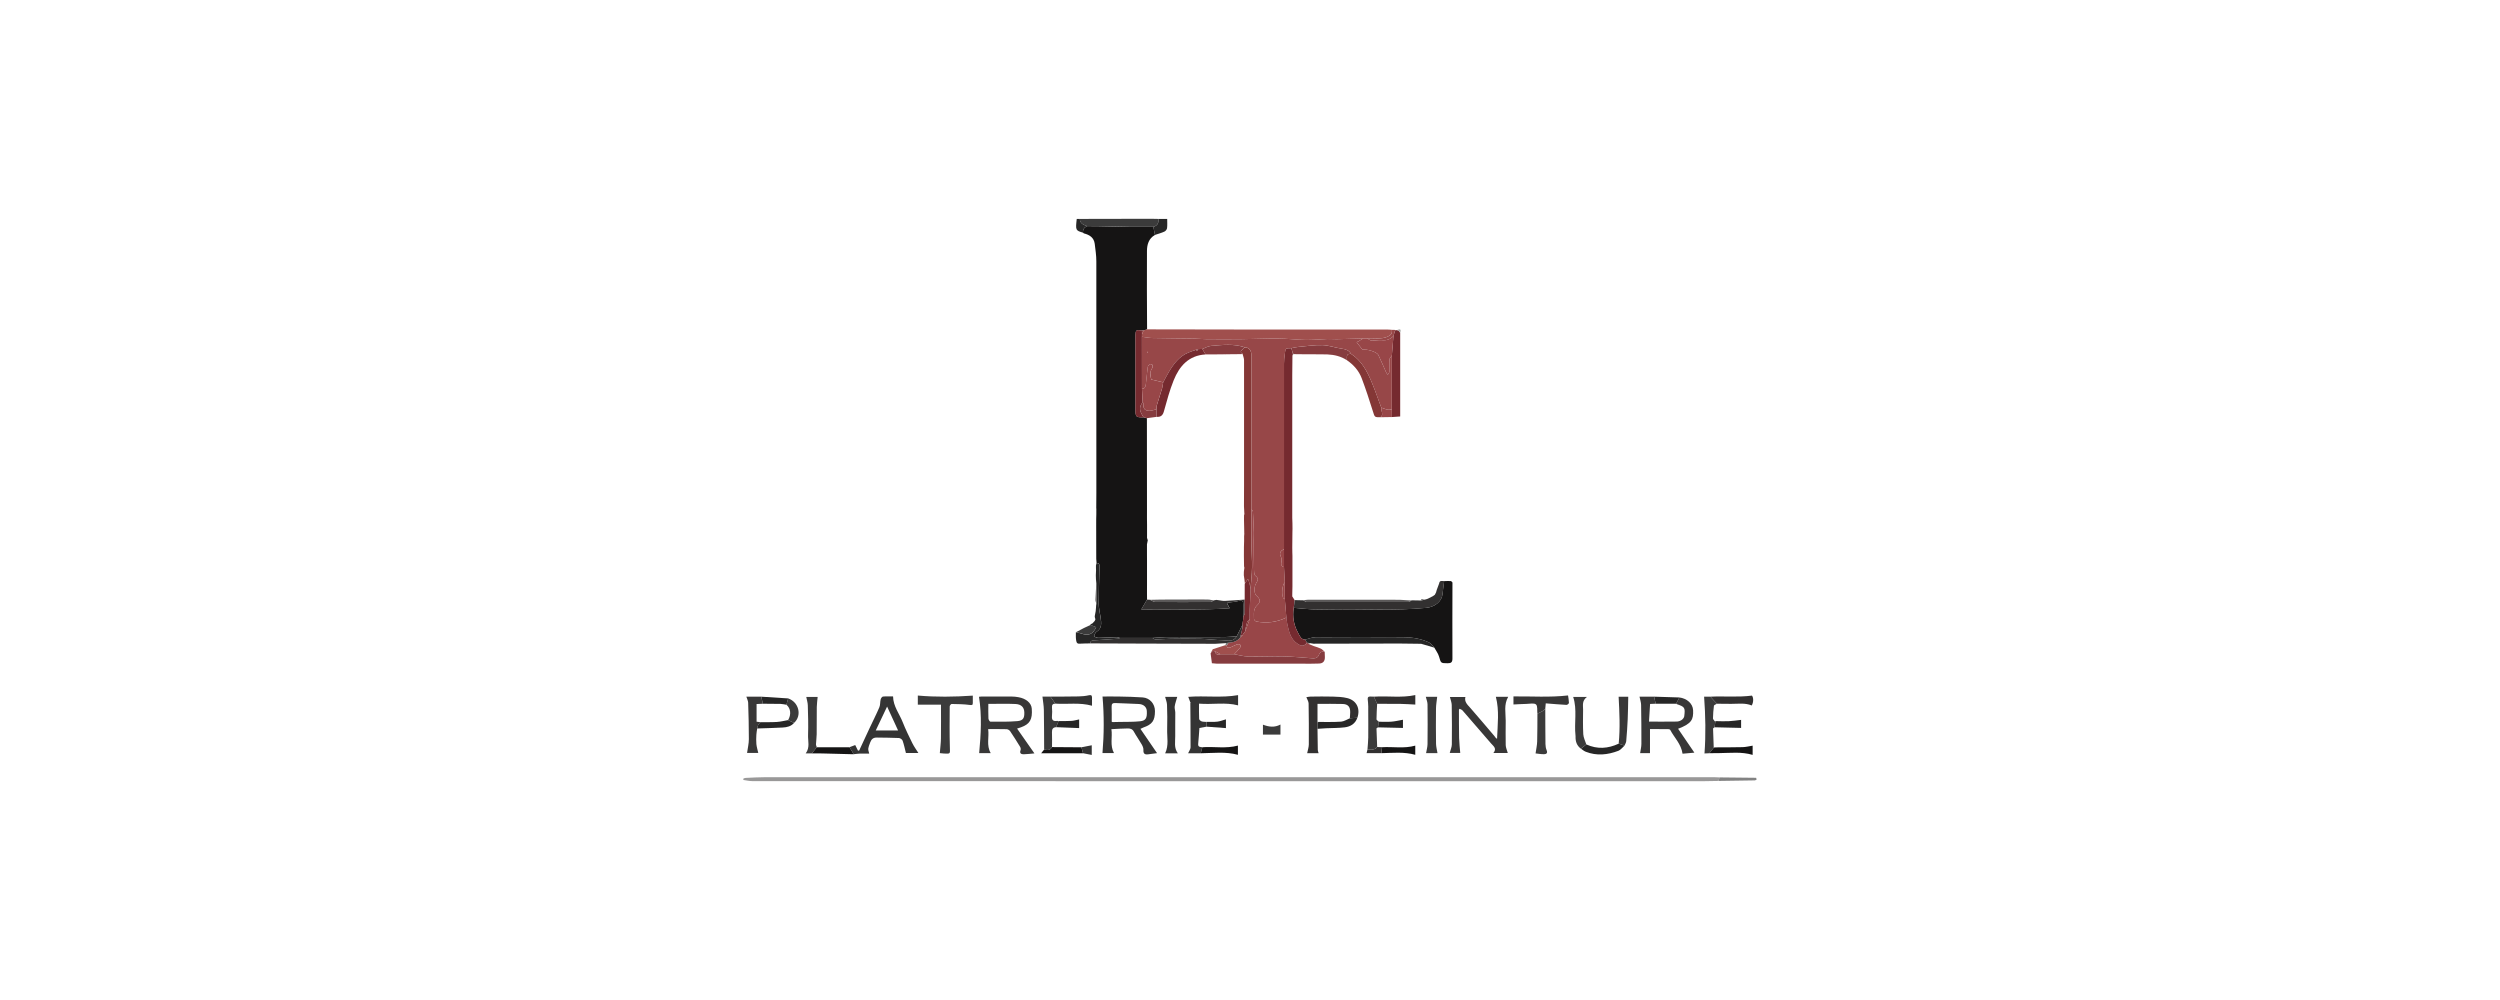 <?xml version="1.0" encoding="UTF-8"?>
<svg id="Calque_1" data-name="Calque 1" xmlns="http://www.w3.org/2000/svg" viewBox="0 0 1200 480">
  <defs>
    <style>
      .cls-1 {
        fill: #343434;
      }

      .cls-2 {
        fill: #262626;
      }

      .cls-3 {
        fill: #dbdbdb;
      }

      .cls-4 {
        fill: #752a2f;
      }

      .cls-5 {
        fill: #777;
      }

      .cls-6 {
        fill: #a5a5a4;
      }

      .cls-7 {
        fill: #974748;
      }

      .cls-8 {
        fill: #843736;
      }

      .cls-9 {
        fill: #863c3f;
      }

      .cls-10 {
        fill: #6e6f70;
      }

      .cls-11 {
        fill: #383737;
      }

      .cls-12 {
        fill: #999898;
      }

      .cls-13 {
        fill: #b8b7b7;
      }

      .cls-14 {
        fill: #828282;
      }

      .cls-15 {
        fill: #323030;
      }

      .cls-16 {
        fill: #151414;
      }

      .cls-17 {
        fill: #a04f4d;
      }

      .cls-18 {
        fill: #5b5959;
      }

      .cls-19 {
        fill: #3b3b3b;
      }

      .cls-20 {
        fill: #6b6a6a;
      }

      .cls-21 {
        fill: #984648;
      }

      .cls-22 {
        fill: #9a9693;
      }
    </style>
  </defs>
  <path class="cls-16" d="m526.2,244.1c.02-2.53.04-5.07.05-7.6,0-37.01.03-74.03-.01-111.04,0-2.81-.42-5.62-.77-8.42-.38-3-2.49-4.33-5.19-5.01-.16-.04-.28-.22-.41-.33-.17-1.56.57-2.56,1.98-3.15,1.57,0,3.13,0,4.7.02,5.07.1,10.15.25,15.22.32,3.95.05,7.9.01,11.85.01l.77,3.88c-3.03,1.67-3.82,4.66-3.85,7.63-.11,12.56.02,25.12.06,37.69-.56.18-1.12.35-1.68.53-.25,0-.5,0-.75,0-2.9-.41-3.08-.26-3.16,2.65,0,.26,0,.52,0,.78,0,11.5,0,22.99,0,34.49,0,3.6.28,3.86,3.92,3.75.53.15,1.05.3,1.58.44.01,14.58.03,29.16.04,43.75,0,.91,0,1.82-.01,2.73,0,.52,0,1.03,0,1.55,0,.52.01,1.05.02,1.57,0,.51.01,1.02.02,1.53,0,1.58,0,3.16,0,4.74,0,.52,0,1.04-.01,1.56.12.39.24.79.35,1.18-.13.65-.26,1.3-.38,1.94,0,.52,0,1.04,0,1.56,0,1.04,0,2.08,0,3.12,0,1.04.01,2.08.02,3.12,0,3.9,0,7.8,0,11.7,0,.78,0,1.56-.01,2.35,0,.65,0,1.3,0,1.95.01.9.02,1.81.03,2.71-.85,1.45-1.69,2.89-2.78,4.76,14.48-.27,28.32.43,42.45-.6-.53-.98-.9-1.66-1.25-2.32.17-.19.24-.36.34-.37,1.72-.26,3.5-.33,5.16-.81,1.95-.55,2.31.25,2.27,1.91-.05,1.88.02,3.77.04,5.66-.02.4-.03.8-.05,1.2-.11.65-.23,1.29-.34,1.94-.02.26-.04.53-.06.79-.34.67-.67,1.35-1.01,2.02-.58,1.15-1.16,2.29-1.74,3.43-1.87.13-3.75.35-5.62.37-5.18.05-10.37.02-15.55.02-4.37,0-8.74-.04-13.11.02-2.03.03-4.07.25-6.1.38-.52,0-1.04,0-1.56,0-.78,0-1.57,0-2.35,0-.26,0-.53,0-.79,0-.26,0-.52,0-.78,0-2.35,0-4.71,0-7.06,0-.78,0-1.57,0-2.35,0-.26,0-.53,0-.79,0-.54-.13-1.09-.39-1.63-.38-2.92.09-5.84.29-8.76.33-.68.01-1.37-.43-2.05-.67.35-.72.51-1.77,1.09-2.12,2.93-1.77,2.46-4.41,2.08-7.07-.31-2.15-.87-4.3-.87-6.46-.01-5.86.21-11.72.34-17.59.02-1.01.09-2.05-1.4-2.01-.05-.65-.11-1.3-.16-1.95,0-3.65-.02-7.29-.02-10.94,0-.78,0-1.56,0-2.34,0-.65,0-1.3-.01-1.95,0-1.31,0-2.61.01-3.92,0-.39.02-.78.03-1.17l.03-1.17c0-.91,0-1.82.01-2.74Z"/>
  <path class="cls-16" d="m693.19,278.93c1.08-.02,2.15-.09,3.22-.02.28.02.52.47.79.73,0,.14-.02.28-.02.41-.02,12-.08,24-.01,36,.01,1.86-.63,2.33-2.35,2.31-3.28-.04-3.15,0-4.08-3.21-.44-1.51-1.48-2.85-2.25-4.26-.86-.86-1.56-2.05-2.6-2.53-3.91-1.83-8.16-2.48-12.44-2.5-14.04-.08-28.09-.07-42.13.02-1.6.01-3.2.74-4.79,1.13-2.12-.02-2.66-1.82-3.43-3.21-2.08-3.76-2.81-7.79-2.09-12.06,2.97.26,5.94.62,8.92.75,2.9.13,5.82.07,8.73.02,15.32-.27,30.67.75,45.97-.76,4.14-.41,7.44-3.16,7.77-6.49.21-2.12.52-4.23.79-6.34Z"/>
  <path class="cls-12" d="m824.95,374.85c-2.55.04-5.09.13-7.64.13-73.45,0-146.89,0-220.34,0-78.67,0-157.35-.02-236.02-.05-1.39,0-2.77-.36-4.16-.55l.05-.67c.34-.11.68-.3,1.02-.31,3.18-.14,6.37-.35,9.55-.35,151.73-.02,303.46-.02,455.19-.01.91,0,1.82.08,2.73.12-.13.57-.26,1.13-.39,1.7Z"/>
  <path class="cls-21" d="m630.46,310.07c1.19.41,2.42.73,3.54,1.27.7.33,1.24,1,1.86,1.51-1.27-.2-2.24.04-2.75,1.43-.52,1.4-1.64,1.83-3.13,1.71-4.71-.37-9.42-.81-14.13-.92-5.59-.13-11.18.18-16.77.06-2.23-.05-4.44-.73-6.66-1.12.94-1.01,1.95-1.98,2.79-3.07.27-.35.28-1.2.03-1.54-.2-.27-1.05-.26-1.5-.1-1.14.42-2.18,1.1-3.33,1.5-.79.28-1.6.16-1.5-1.05.26-.42.51-.83.77-1.25,2.3-.14,4.39-.73,5.81-2.73.29-.25.57-.49.86-.74.13-.26.27-.52.4-.77.26-.26.51-.53.77-.79,0,0,0,0,0,0,.78-2.09,1.55-4.17,2.33-6.26,0-1.17.02-2.33.02-3.5,0-.39,0-.78.01-1.17.13-3.26.25-6.51.38-9.77.26-3.52.68-7.03.74-10.55.07-3.65-.28-7.31-.32-10.97-.06-5.59-.01-11.18,0-16.77.26.37.72.74.74,1.12.19,3.39.32,6.78.42,10.17.04,1.28-.08,2.56-.07,3.83.03,4.38.04,8.76.15,13.14.03,1.26-.05,3.1.69,3.65,1.83,1.35,1.05,2.35.27,3.68-1.04,1.77-.89,4.92.14,5.8,1.89,1.61,2.27,2.96.51,4.56-2.19,1.99-1.55,4.34-1.62,6.64-.01.42.65,1.16,1.1,1.25,5.02,1.01,9.86.36,14.47-1.89.15,1.09.23,2.19.47,3.26.81,3.54,1.51,7.13,4.95,9.34,2.02,1.29,2.94,1.27,4.47-.54.13.02.26.04.39.07.24.23.48.46.72.69.67.27,1.34.55,2.01.82Z"/>
  <path class="cls-4" d="m627.34,308.5c-1.52,1.81-2.45,1.84-4.47.54-3.44-2.21-4.14-5.79-4.95-9.34-.24-1.07-.32-2.17-.47-3.26-.25-3-.49-5.99-.74-8.99,0-2.6-.02-5.21-.03-7.81-.12-2.47-.24-4.95-.36-7.42,0-2.86,0-5.73,0-8.59,0-2.05,0-4.1,0-6.14,0-27.63-.01-55.26,0-82.88,0-1.54.17-3.09.36-4.63.34-2.85.37-2.85,3.15-2.84.26.89.51,1.79.77,2.68-.06.11-.07.22-.02.34,0,0,.02.1.02.1-.08.13-.15.27-.23.4-.03,3.19-.09,6.38-.09,9.57-.01,22.79-.01,45.57,0,68.36,0,.84.06,1.69.09,2.53,0,.9.02,1.81.03,2.71-.01.52-.02,1.04-.04,1.56-.02,2.49-.05,4.99-.07,7.48,0,.78.02,1.56.03,2.34.02.52.03,1.04.05,1.56,0,4.94,0,9.88,0,14.82-.02,1.04-.04,2.08-.07,3.12,0,.52-.01,1.05-.02,1.57.38.59.76,1.18,1.14,1.78-.14,1.23-.28,2.46-.42,3.69-.72,4.26,0,8.3,2.09,12.06.77,1.38,1.3,3.18,3.43,3.21.27.5.54,1,.82,1.5Z"/>
  <path class="cls-17" d="m548.9,158.62c.56-.18,1.12-.35,1.68-.53,17.56.03,35.13.08,52.69.09,20.83.01,41.66-.01,62.49-.01.78,0,1.56.09,2.33.15.26,1.74-.48,2.61-2.15,3.32-3.17,1.35-6.42.54-9.62.81-.65,0-1.31,0-1.96,0-4.23.13-8.46.28-12.68.38-1.47.03-2.95-.14-4.41-.09-3.57.12-7.14.49-10.71.43-4.41-.07-8.81-.64-13.22-.68-5.82-.05-11.65.27-17.48.33-5.62.06-11.23.04-16.85,0-1.94-.01-3.87-.26-5.81-.29-6.62-.11-13.25-.12-19.87-.26-1.74-.04-3.47-.39-5.2-.61,0-.39.02-.77.03-1.16.25-.63.5-1.25.75-1.88Z"/>
  <path class="cls-1" d="m533.48,350.01c.58,3.87-.81,7.69,1.22,11.46h-5.51c.76-9,.81-17.99.02-27.14,2.39,0,5.18-.05,7.97.01,3.77.08,7.54.15,11.3.42,3.45.24,5.91,3.11,5.9,6.56-.01,4.61-1.28,6.38-5.62,7.9-.39.14-.76.35-1.36.63,2.72,3.98,5.34,7.8,7.98,11.66-1.35.18-2.79.37-4.23.56-1.61.22-2.43-.25-2.31-2.09.06-.88-.38-1.89-.85-2.7-1.2-2.09-2.62-4.05-3.78-6.15-.68-1.24-1.76-1.49-2.89-1.48-2.52.02-5.04.21-7.84.35Zm.14-3.6c.13.06.25.12.38.19,1.11-.02,2.21-.04,3.32-.07,3.32-.08,6.65.04,9.94-.32,2.76-.3,3.38-1.57,3.21-4.92-.09-1.89-1.52-3.24-3.82-3.37-3.75-.21-7.5-.27-11.25-.46-1.34-.07-1.88.36-1.82,1.76.1,2.4.04,4.8.04,7.2Z"/>
  <path class="cls-11" d="m496.53,361.63c-1.68.15-3.39.38-5.11.42-1.24.03-2.15-.41-1.54-2.01.17-.43.03-1.12-.22-1.54-1.55-2.55-3.14-5.08-4.82-7.56-.33-.48-1.09-.91-1.66-.93-2.86-.09-5.72-.04-8.87-.04.58,3.85-.97,7.75,1.24,11.53h-5.55c.85-9.1,1.35-17.96-.08-27.03.1-.01.58-.12,1.06-.12,4.89-.02,9.79-.04,14.68-.01,1.04,0,2.08.12,3.11.3,3.77.64,6.28,2.8,6.48,5.49.39,5.22-.89,7.43-5.21,8.99-.54.2-1.09.36-1.84.6,2.8,4,5.49,7.86,8.33,11.91Zm-22.13-23.76c0,2.5-.06,4.77.05,7.04.03.54.62,1.5.96,1.5,4.3.01,8.62.1,12.9-.27,2.81-.25,3.46-1.46,3.36-4.27-.08-2.32-1.42-3.82-4.22-3.95-4.28-.2-8.57-.05-13.04-.05Z"/>
  <path class="cls-11" d="m700.29,340.61c.02,4.55-.02,9.11.08,13.66.06,2.45.37,4.89.55,7.15h-5.05c.39-1.51.99-2.79,1.01-4.08.08-6.31.05-12.62-.05-18.93-.02-1.22-.54-2.44-.88-3.86h7.44c-.62,2.41,1.11,3.81,2.51,5.42,3.85,4.42,7.64,8.89,11.44,13.37.36.43.57.99,1.25,1.27.25-6.86,1.14-13.5-.58-20.14h5.92c-2.18,3.82-1.18,7.69-1.19,11.49,0,3.9-.1,7.81,0,11.71.03,1.18.6,2.35.99,3.77h-6.91c1.82-2.17.02-3.28-1.12-4.6-4.56-5.28-9.11-10.56-13.69-15.82-.33-.38-.9-.54-1.37-.8-.12.13-.24.25-.36.38Z"/>
  <path class="cls-11" d="m806.1,334.78c3.54.44,6.45,2.91,6.59,6.12.19,4.43-.64,6.43-7.21,8.91,2.63,3.86,5.23,7.66,7.82,11.47-1.69.15-3.74.33-5.68.5-.67-4.7-3.98-7.71-5.91-11.42-.13-.24-.66-.38-1.01-.38-2.86-.03-5.71-.02-8.71-.02v11.54h-4.73c.23-1.62.61-3.03.61-4.43.02-6.24-.03-12.49-.14-18.73-.02-1.21-.45-2.41-.77-3.95h7c.26,1.13.52,2.26.78,3.39-.88.04-1.76.08-2.7.12-.18,2.89-.35,5.62-.52,8.48,4.64,0,8.99.04,13.33-.03.81-.01,1.71-.33,2.37-.78.56-.38,1.14-1.13,1.22-1.77.53-4.15.25-4.52-3.58-5.81-.12-.04-.22-.14-.33-.21.52-1,1.05-2,1.57-3Z"/>
  <path class="cls-15" d="m621.02,291.74c.14-1.23.28-2.46.42-3.69,1.41.03,2.81.06,4.22.1.5.28.99.81,1.49.81,16.28.04,32.56.04,48.84,0,.5,0,1.01-.48,1.51-.73l-.04-.08c1.59.03,3.17.05,4.76.08l1.56-.4c.24-.05.47-.11.71-.16.29-.1.58-.2.87-.29.77-.39,1.55-.78,2.32-1.17.35-.24.69-.49,1.04-.73.19-.37.39-.75.58-1.12.11-.4.22-.79.33-1.19l1.16-3.13c.23-1.62,1.44-1.11,2.42-1.1-.27,2.11-.58,4.22-.79,6.34-.33,3.33-3.63,6.08-7.77,6.49-15.3,1.51-30.65.49-45.97.76-2.91.05-5.83.11-8.73-.02-2.98-.13-5.95-.49-8.92-.75Z"/>
  <path class="cls-1" d="m407.72,358.67c.96-.36,1.92-.72,2.79-1.05.47.95.91,1.84,1.34,2.72.19-.05.39-.09.58-.14,1.71-3.69,3.41-7.38,5.14-11.06,1.51-3.22,3.13-6.38,4.52-9.65.49-1.15.32-2.55.63-3.8.13-.52.68-1.3,1.09-1.34,1.61-.16,3.24-.06,4.86-.06.08,4.76,3.05,8.32,4.64,12.38,1.35,3.44,3,6.77,4.63,10.09.78,1.59,1.86,3.04,2.89,4.69h-5.99c-.51-2-.91-4-1.58-5.91-.21-.59-1.14-1.26-1.78-1.29-3.52-.17-7.04-.15-10.57-.22-1.63-.03-2.57.64-3.17,2.23-1.14,3.05-1.23,3.01-.52,5.46-1.54,0-3.01-.04-4.48.01-1.01.04-2.03.2-3.04.3-.18-.37-.33-.75-.54-1.1-.46-.76-.96-1.51-1.44-2.26Zm18.09-19.52c-1.97,4.14-3.7,7.79-5.45,11.47h10.72c-1.75-3.8-3.36-7.31-5.27-11.47Z"/>
  <path class="cls-9" d="m592.41,314.02c2.22.39,4.44,1.07,6.66,1.12,5.59.12,11.18-.19,16.77-.06,4.72.11,9.43.55,14.13.92,1.49.12,2.61-.31,3.13-1.71.51-1.39,1.49-1.62,2.75-1.43.03.83.06,1.67.09,2.5q.09,3.18-3.09,3.15c-.28,0-.56.01-.85.02-.91.02-1.83.03-2.74.05-.13,0-.27,0-.4,0-.26,0-.53,0-.79,0-.39,0-.78,0-1.17,0-.79,0-1.58-.02-2.37-.03-.25,0-.51,0-.76,0-7.45,0-14.91.01-22.36.02-.13,0-.26,0-.39,0-5.1,0-10.2,0-15.3,0-.26,0-.51,0-.77,0-.27,0-.54,0-.81,0-.81-.07-1.62-.15-2.43-.22-.21-1.57-.41-3.15-.62-4.72.25-.37.51-.74.76-1.11.38-.02.75-.04,1.13-.05.48,1.28,1.15,2.24,2.75,1.56,1.57,0,3.14,0,4.7,0,.26,0,.52,0,.79,0,.39,0,.78,0,1.17,0Z"/>
  <path class="cls-15" d="m632.4,349.85c.04,3.38.06,6.76.14,10.15.01.49.25.98.4,1.54h-5.5c.31-1.56.78-2.88.79-4.21.05-6.57.01-13.13-.1-19.7-.02-.92-.64-1.83-1.08-2.98.56-.08,1.28-.27,2-.28,3.59-.04,7.18-.11,10.77,0,2.3.07,4.66.16,6.88.72,4.45,1.11,6.34,5.01,4.85,9.41-1.21.1-2.43.2-3.64.31.06-.96.17-1.92.18-2.89.05-2.59-.99-3.92-3.58-4.01-3.96-.14-7.93-.04-12.11-.04v8.63c.01.11.02.22.02.32,0,1.01-.01,2.03-.02,3.04Z"/>
  <path class="cls-19" d="m466.95,333.9c0,.94.02,2.23,0,3.52-.02.99-.31,1.12-1.45.96-2.88-.4-5.82-.41-8.74-.47-.31,0-.89.76-.9,1.16-.04,6.57-.12,13.14.08,19.7.09,3.08.35,3.08-2.79,2.93-.82-.04-1.63-.16-2.04-.2.2-2.53.51-4.79.54-7.06.08-5.45.02-10.91.02-16.21h-11.12v-4.37c8.64.77,17.35.66,26.41.04Z"/>
  <path class="cls-1" d="m576.35,361.57h-6.06c.5-1.14,1.17-1.98,1.18-2.82.03-7.09-.06-14.18-.11-21.27.04-.05.11-.11.1-.15-.03-.11-.09-.22-.15-.33-.3-.8-.6-1.6-.94-2.51,8.02-.65,15.96.58,23.91-.83v4.92c-6.09-1.62-12.33-.29-18.75-.83,0,2.57-.06,4.96.06,7.34.02.42.7,1,1.19,1.17.71.25,1.53.19,2.3.26,0,.76,0,1.52,0,2.29-1.1.21-2.21.41-3.36.63-.19,2.52-.34,5.06-.59,7.59-.16,1.63,1,1.5,1.99,1.66-.26.97-.52,1.93-.78,2.9Z"/>
  <path class="cls-2" d="m627.34,308.5c-.27-.5-.54-1-.82-1.5,1.6-.39,3.19-1.12,4.79-1.13,14.04-.09,28.09-.1,42.13-.02,4.28.02,8.52.67,12.44,2.5,1.04.48,1.74,1.67,2.6,2.53-1.83-.53-3.65-1.07-5.48-1.61-.27-.08-.55-.16-.82-.24-3.46-.05-6.92-.13-10.38-.13-13.78.01-27.56.05-41.35.08-.63-.1-1.26-.21-1.88-.31-.28-.04-.57-.08-.85-.11-.13-.02-.26-.04-.39-.07Z"/>
  <path class="cls-15" d="m595.48,305.78c-1.42,2-3.5,2.6-5.81,2.74-.37.06-.74.12-1.11.18-1.73.11-3.46.21-5.19.32-11.07-.03-22.14-.05-33.21-.09-8.92-.03-17.84-.07-26.76-.1-.06-1.29.76-1.4,1.79-1.46,3.89-.22,7.77-.51,11.66-.8.23-.02.45-.23.67-.35.26,0,.53,0,.79,0,.78,0,1.57,0,2.35,0,2.35,0,4.71,0,7.06,0,.26,0,.52,0,.78,0,.26,0,.53,0,.79,0,.78,0,1.57,0,2.35,0,.52,0,1.04,0,1.56,0,.51.26,1.02.74,1.52.73,2.39-.04,4.78-.3,7.18-.33,4.82-.06,9.63-.11,14.45.01,3.49.09,6.96.62,10.45.67,2.38.04,5.2,1.11,6.8-1.87.58-1.14,1.16-2.29,1.74-3.43.34-.67.67-1.35,1.01-2.02.03.46.16.93.07,1.36-.25,1.24-.59,2.46-.89,3.69-.01.25-.03.5-.04.75Z"/>
  <path class="cls-4" d="m669.66,158.55c.27-.03.53-.06.8-.09.24.05.49.1.73.16.12.12.24.23.36.35.18.24.36.49.54.73,0,10.38,0,20.77,0,31.15,0,2.92,0,5.83,0,9.06-1.38.1-2.68.19-3.98.28-.01-1.25-.02-2.5-.04-3.75,0-8.59.01-17.19.02-25.78.26-3.13.52-6.25.77-9.38.26-.91.53-1.82.79-2.73Z"/>
  <path class="cls-19" d="m553.6,108.89c-3.95,0-7.9.04-11.85-.01-5.07-.07-10.15-.22-15.22-.32-1.56-.03-3.13-.02-4.7-.02-1.71-.61-3.43-1.22-3.54-3.46,11.38-.02,22.76-.05,34.15-.07,1.17,0,2.34.05,3.51.07.36,1.98-.41,3.25-2.36,3.81Z"/>
  <path class="cls-8" d="m662.61,200.26c-2.82.07-2.75-.04-3.58-2.69-1.69-5.38-3.42-10.75-5.42-16.02-1.36-3.58-3.87-6.44-7.07-8.63.12-1.36-.66-3.3,1.97-3.06,5.21,3.38,7.86,8.61,10.11,14.07,1.59,3.85,2.94,7.81,4.39,11.72.05.51.05,1.02.17,1.51.27,1.13.62,2.24-.56,3.1Z"/>
  <path class="cls-11" d="m363.46,349.67c-.14.99-.35,1.98-.4,2.98-.07,1.49-.15,3,0,4.49.13,1.37.56,2.72.91,4.28h-5.38c.32-2.36.86-4.49.86-6.63.02-5.83-.15-11.66-.33-17.49-.03-.91-.53-1.8-.87-2.89h7.15c.26,1.13.52,2.26.78,3.38-1.01.05-2.01.09-3.02.14v8.48c.7.09,1.27.17,1.84.24-.37.45-.83.85-1.09,1.35-.26.5-.31,1.11-.45,1.67Z"/>
  <path class="cls-19" d="m389.71,361.62h-2.96c2.12-2.85,1.01-5.9,1.12-8.8.17-4.74.01-9.49-.12-14.24-.03-1.29-.46-2.57-.74-4.06h5.47c-.16,1.75-.39,3.31-.42,4.88-.06,4.36,0,8.71-.05,13.07-.02,1.6-.27,3.2-.33,4.81-.02.46.25.92.39,1.39-.79.98-1.57,1.96-2.36,2.94Z"/>
  <path class="cls-19" d="m684.38,334.47h5.47c-.21,1.99-.55,3.78-.57,5.57-.07,5.66-.06,11.32.02,16.97.02,1.41.42,2.82.69,4.48h-5.47c.27-1.59.68-2.96.69-4.33.07-6.37.08-12.74,0-19.11-.01-1.11-.5-2.22-.83-3.58Z"/>
  <path class="cls-1" d="m559.25,334.49h5.83c-.44,1.58-.99,3.04-1.22,4.55-.15.97.27,2.01.28,3.02.02,3.77-.08,7.53-.03,11.3.04,2.73-.69,5.56,1.25,8.24h-6.09c1.85-3.81.85-7.77.97-11.64.13-3.89.06-7.79-.07-11.68-.04-1.24-.58-2.46-.91-3.79Z"/>
  <path class="cls-11" d="m737.94,342.54c-.17-1.52.19-3.65-.66-4.4-.9-.79-2.96-.3-4.51-.27-2.06.04-4.11.18-6.31.28v-3.87c8.61-.1,17.38.55,26.2-.47.14,1.01.4,2.3.43,3.59,0,.32-.77.97-1.15.95-3.27-.17-6.54-.47-9.98-.74-.1,1.1-.16,1.85-.23,2.59-.45.4-.86.87-1.37,1.17-.77.46-1.62.79-2.43,1.18Z"/>
  <path class="cls-19" d="m506.95,349.04c-1.51.11-2.06.91-2,2.42.1,2.38.02,4.76.02,7.14-.87,1.65-2.27,1.56-3.78,1.15-.04-6.34-.02-12.68-.14-19.02-.04-2.02-.41-4.03-.67-6.35h3.81c.41.58.83,1.16,1.24,1.74.38.54.75,1.08,1.12,1.62-1.21.03-1.7.59-1.6,1.84.11,1.36.15,2.74,0,4.09-.21,1.91.54,2.64,2.4,2.38.25-.03.52.04.78.06-.39.97-.78,1.95-1.17,2.92Z"/>
  <path class="cls-19" d="m824.15,337.79c-.51.32-1.41.58-1.46.97-.29,2-.4,4.04-.46,6.06-.01.41.48.83.74,1.25.13.13.27.26.4.39-.13.88-.26,1.76-.39,2.65-.25.21-.71.43-.71.63.07,2.94.2,5.88.31,8.82,0,.12,0,.25,0,.37-.69.87-1.38,1.74-2.07,2.62-.89.04-1.78.08-2.35.11.66-9.12.49-18.07-.19-27.25h3.05c.49.55.98,1.1,1.48,1.65.54.59,1.1,1.16,1.65,1.74Z"/>
  <path class="cls-9" d="m648.49,169.86c-2.62-.23-1.84,1.7-1.97,3.06-2.84-1.91-6.03-2.64-9.39-2.8-.15,0-.29,0-.44-.01-.25,0-.5,0-.75,0-.41-.01-.81-.02-1.22-.03-1.8,0-3.61-.02-5.41-.03-.16,0-.31,0-.47,0-1.42,0-2.84-.01-4.25-.02-.28,0-.55,0-.83,0-.77-.01-1.54-.02-2.31-.04-.27-.06-.54-.12-.82-.19-.26-.89-.51-1.79-.77-2.68,1.06-.2,2.11-.49,3.18-.58,3.94-.36,7.89-.99,11.82-.87,3.12.1,6.19,1.3,9.33,1.72,1.87.25,3.35.79,4.3,2.46Z"/>
  <path class="cls-19" d="m656.39,359.73c.13-1.92.34-3.84.37-5.76.05-4.29,0-8.59-.01-12.89,0-1.24.06-2.48-.08-3.71-.37-3.16-.41-3.16,2.81-2.98.52,1.14,1.04,2.28,1.55,3.41-.12,2.49-.3,4.98-.31,7.47,0,.38.72.76,1.11,1.15-.13.9-.26,1.8-.39,2.7-.25.19-.73.4-.73.58.07,2.95.21,5.9.33,8.84-1.2,1.77-3.04.99-4.64,1.17Z"/>
  <path class="cls-2" d="m537.52,306.22c-.22.12-.44.33-.67.35-3.88.29-7.77.57-11.66.8-1.03.06-1.85.17-1.79,1.46-1.75.04-3.51.02-5.25.14-1.45.09-1.49-1.04-1.63-1.87-.19-1.18-.08-2.4-.1-3.6.93.21,1.91.32,2.8.65,3.17,1.18,5.37.32,6.94-3.08-.91-.36-1.81-.72-2.71-1.08-.02-.11-.02-.22-.01-.33.29-.13.58-.26.87-.4l1.14-1.19c.12-.27.23-.55.35-.82-.08-.26-.16-.53-.24-.79-.03-.21-.06-.42-.09-.64.15-.82.3-1.63.46-2.45.05-.53.09-1.05.14-1.58.02-.4.05-.79.07-1.19.04-.26.08-.52.12-.78,0-3.26,0-6.51-.01-9.77-.04-.39-.08-.78-.11-1.17l-.08-.8c-.02-.65-.04-1.31-.06-1.96.03-.78.06-1.55.1-2.33-.01-.39-.03-.78-.04-1.18,0-.39,0-.78,0-1.17.09-.39.18-.78.27-1.17,1.5-.04,1.42,1.01,1.4,2.01-.13,5.86-.35,11.73-.34,17.59,0,2.15.57,4.31.87,6.46.38,2.66.85,5.3-2.08,7.07-.58.35-.74,1.39-1.09,2.12.68.23,1.37.68,2.05.67,2.92-.05,5.84-.25,8.76-.33.54-.02,1.09.25,1.63.38Z"/>
  <path class="cls-19" d="m758.86,359.39c-2-1.46-2.68-3.51-2.59-5.88,0-.15-.02-.31-.03-.46-.7-6.13.9-12.41-1.11-18.51h6.59c-2.45,1.85-1.83,4.01-1.84,6-.03,3.97-.13,7.94.09,11.89.09,1.65.95,3.26,1.46,4.88-.86.69-1.71,1.39-2.57,2.08Z"/>
  <path class="cls-11" d="m776.97,356.93c.75-7.49.36-14.95-.03-22.5h4.62c-.08,3.6-.1,7.18-.26,10.76-.15,3.53-.41,7.05-.71,10.57-.06.73-.53,1.42-.82,2.13-.94-.32-1.87-.64-2.81-.96Z"/>
  <path class="cls-19" d="m737.94,342.54c.81-.39,1.66-.72,2.43-1.18.51-.3.91-.77,1.37-1.17.02,5.65,0,11.3.08,16.95.01,1.01.19,2.08.58,3.01.59,1.42-.24,1.86-1.26,1.87-1.5.01-3.01-.27-4.07-.38.3-2.13.72-3.89.77-5.66.13-4.48.09-8.96.12-13.44Z"/>
  <path class="cls-15" d="m661.02,337.82c-.52-1.14-1.04-2.28-1.55-3.41,6.57-.48,13.21.68,19.88-.78v4.57c-2.39-.12-4.68-.29-6.97-.33-3.78-.06-7.57-.04-11.36-.05Z"/>
  <path class="cls-1" d="m506.55,337.74c-.37-.54-.74-1.08-1.12-1.62-.41-.58-.82-1.16-1.24-1.74,4.5-.03,9-.01,13.5-.1,1.65-.03,3.34-.18,4.94-.55,1.09-.25,1.5.01,1.53,1.01.04,1.28,0,2.57,0,4.01-5.95-1.68-11.83-.6-17.63-1.01Z"/>
  <path class="cls-15" d="m824.15,337.79c-.55-.58-1.11-1.15-1.65-1.74-.5-.54-.99-1.1-1.48-1.65,6.54-.32,13.12.36,19.91-.51.76.88.85,3.11-.1,4.74-3.19-1.33-6.53-.77-9.83-.78-2.28,0-4.56-.04-6.85-.06Z"/>
  <path class="cls-16" d="m820.51,361.54c.69-.87,1.38-1.74,2.07-2.62.27-.06.55-.12.82-.18,4.36-.03,8.73,0,13.09-.11,1.55-.04,3.08-.45,4.78-.71v4.43c-5.25-1.59-10.59-.91-15.89-.86-1.62.01-3.25.04-4.87.05Z"/>
  <path class="cls-2" d="m776.97,356.93c.94.32,1.87.64,2.81.96-.98.85-1.83,2.06-2.97,2.5-5.14,1.95-10.4,2.52-15.67.44-.82-.32-1.52-.95-2.27-1.43.86-.69,1.71-1.39,2.57-2.08,5.24,2.41,10.42,2.04,15.54-.37Z"/>
  <path class="cls-2" d="m647.9,344.8l3.64-.31c-.98,2.89-3.26,4.28-6.05,4.63-2.94.37-5.94.3-8.9.44-1.4.07-2.79.18-4.19.28,0-1.01.01-2.03.02-3.04.14-.09.28-.17.41-.26,3.63-.02,7.28.1,10.9-.15,1.42-.1,2.79-1.04,4.18-1.6Z"/>
  <path class="cls-16" d="m576.35,361.57c.26-.97.52-1.93.78-2.9,5.63-.41,11.37.77,17.07-.79v4.43c-5.86-1.63-11.87-.81-17.86-.74Z"/>
  <path class="cls-16" d="m389.71,361.62c.79-.98,1.57-1.96,2.36-2.94,5.22,0,10.43,0,15.65,0,.48.75.98,1.5,1.44,2.26.21.35.36.73.54,1.1-5.04-.13-10.08-.27-15.12-.39-1.62-.04-3.25-.02-4.87-.03Z"/>
  <path class="cls-16" d="m501.19,359.75c1.5.4,2.91.5,3.78-1.15,4.7.03,9.4.06,14.11.1.26.95.52,1.91.79,2.86h-20.11c.67-.83,1.06-1.32,1.45-1.8Z"/>
  <path class="cls-2" d="m363.46,349.67c.14-.56.19-1.17.45-1.67.26-.5.72-.9,1.09-1.35,2.64-.03,5.29.06,7.92-.11,1.8-.12,3.58-.58,5.37-.89.96.45,1.91.89,2.87,1.34-1.43,1.67-3.41,2.11-5.44,2.22-4.08.23-8.17.32-12.26.46Z"/>
  <path class="cls-16" d="m663.4,358.66c5.27-.31,10.62.75,15.93-.76v4.41c-5.35-1.53-10.84-.89-16.31-.79.13-.95.25-1.91.38-2.86Z"/>
  <path class="cls-2" d="m822.98,349.1c.13-.88.26-1.76.39-2.65.04-.1.05-.21.03-.32,2.09.03,4.18.14,6.26.05,1.98-.09,3.96-.41,6.07-.64v3.86c-4.24-.1-8.5-.21-12.75-.31Z"/>
  <path class="cls-19" d="m381.15,346.99c-.96-.45-1.91-.89-2.87-1.34,1.6-2.68,1.27-5.67-.81-7.37.28-1.02.56-2.03.84-3.05,5.17,1.78,6.74,8.26,2.84,11.76Z"/>
  <path class="cls-2" d="m378.32,335.23c-.28,1.02-.56,2.03-.84,3.05-.95-.14-1.9-.38-2.86-.41-2.81-.07-5.63-.06-8.44-.08-.26-1.13-.52-2.26-.78-3.38,4.31.28,8.61.55,12.92.83Z"/>
  <path class="cls-17" d="m583,312.47c-.38.02-.75.04-1.13.05-.02-.14-.03-.27-.05-.41.12-.17.24-.34.36-.51,1.99-.64,3.99-1.27,5.98-1.91l.74.08c-.11,1.2.71,1.33,1.5,1.05,1.14-.4,2.19-1.08,3.33-1.5.45-.17,1.3-.17,1.5.1.25.34.24,1.19-.03,1.54-.84,1.1-1.84,2.06-2.79,3.07-.39,0-.78,0-1.17,0-.26,0-.52,0-.79,0-1.57,0-3.14,0-4.7,0-.92-.52-1.83-1.04-2.75-1.56Z"/>
  <path class="cls-2" d="m553.6,108.89c1.94-.56,2.72-1.83,2.36-3.81h4.29c0,1.5.12,2.99-.06,4.43-.08.61-.68,1.39-1.26,1.65-1.46.67-3.03,1.08-4.56,1.6-.26-1.29-.52-2.58-.77-3.88Z"/>
  <path class="cls-2" d="m661.43,349.13c.13-.9.26-1.8.39-2.7,2.02,0,4.05.13,6.05-.03,1.83-.14,3.63-.59,5.55-.93v3.94c-4-.09-8-.19-11.99-.28Z"/>
  <path class="cls-2" d="m794.74,337.79c-.26-1.13-.52-2.26-.78-3.39,4.05.13,8.1.26,12.14.38-.52,1-1.05,2-1.57,3-3.26,0-6.53,0-9.79,0Z"/>
  <path class="cls-2" d="m506.95,349.04c.39-.97.78-1.95,1.17-2.92,2.08-.02,4.16.03,6.23-.1,1.16-.07,2.3-.43,3.64-.7v4.16c-3.75-.15-7.4-.29-11.04-.44Z"/>
  <path class="cls-19" d="m606.21,352.62v-4.78c2.85,1.1,5.57,1.45,8.41-.06v4.84h-8.41Z"/>
  <path class="cls-14" d="m824.95,374.85c.13-.57.26-1.13.39-1.7,5.87.06,11.73.13,17.6.19.08.28.17.56.25.84-.28.14-.56.4-.85.41-5.8.1-11.6.18-17.4.26Z"/>
  <path class="cls-2" d="m579.09,348.79c0-.76,0-1.52,0-2.29,1.75-.02,3.52.09,5.24-.11,1.39-.17,2.73-.72,4.12-1.11v4.21c-3.15-.24-6.25-.47-9.36-.7Z"/>
  <path class="cls-19" d="m523.45,299.97c.9.36,1.8.72,2.71,1.08-1.58,3.4-3.77,4.26-6.94,3.08-.89-.33-1.86-.44-2.8-.65,1.28-.67,2.56-1.35,3.84-2.02,1.06-.5,2.13-1,3.19-1.49Z"/>
  <path class="cls-21" d="m662.61,200.26c1.18-.86.83-1.97.56-3.1-.12-.49-.11-1.01-.17-1.51,1.65.53,3.23,1.52,5.08.78.01,1.25.02,2.5.04,3.75-1.84.03-3.67.06-5.51.09Z"/>
  <path class="cls-2" d="m518.3,105.08c.1,2.24,1.82,2.85,3.54,3.46-1.4.59-2.14,1.59-1.98,3.15-3.58-1.05-3.65-1.2-3.02-6.61h1.46Z"/>
  <path class="cls-1" d="m519.86,361.55c-.26-.95-.52-1.91-.79-2.86,1.62-.31,3.24-.63,4.97-.96v4.64c-1.42-.28-2.8-.55-4.19-.83Z"/>
  <path class="cls-15" d="m663.4,358.66c-.13.95-.25,1.91-.38,2.86h-7.05c.17-.72.29-1.26.42-1.79,1.6-.19,3.45.6,4.64-1.17.79.03,1.58.07,2.37.1Z"/>
  <path class="cls-7" d="m669.66,158.55c-.26.91-.53,1.82-.79,2.73-1.51,1.55-3.24,2.25-5.49,2.01-1.65-.18-3.36.26-5.03.2-.68-.03-1.34-.67-2.02-1.03,3.2-.27,6.45.54,9.62-.81,1.67-.71,2.41-1.58,2.15-3.32.39,0,.78,0,1.17,0,.14.03.28.05.41.08,0,0-.02.14-.02.14Z"/>
  <path class="cls-6" d="m672.09,159.69c-.18-.24-.36-.49-.54-.73-.12-.12-.24-.23-.36-.35-.24-.05-.49-.1-.73-.16,1.17-.41,2.36-.85,1.63,1.23Z"/>
  <path class="cls-21" d="m581.83,312.11c.02.14.03.27.05.41-.25.37-.51.74-.76,1.12.24-.51.47-1.02.71-1.53Z"/>
  <path class="cls-17" d="m581.73,318.36c.81.07,1.62.15,2.43.22-.81-.07-1.62-.15-2.43-.22Z"/>
  <path class="cls-18" d="m682.19,309.04c.27.08.55.16.82.24-.27-.08-.55-.16-.82-.24Z"/>
  <path class="cls-6" d="m634.73,170.07c.41.01.82.02,1.22.03-.41-.01-.82-.02-1.22-.03Z"/>
  <path class="cls-22" d="m626.92,318.59c.39,0,.78,0,1.17,0-.39,0-.78,0-1.17,0Z"/>
  <path class="cls-6" d="m623.76,170.03c.28,0,.56,0,.83,0-.28,0-.56,0-.83,0Z"/>
  <path class="cls-6" d="m620.63,169.81c.27.06.54.12.82.19-.28.05-.56.1-.84.15-.04-.12-.04-.23.02-.34Z"/>
  <path class="cls-20" d="m823.4,358.74c-.27.06-.55.12-.82.18,0-.12,0-.25,0-.37.27.06.55.12.82.19Z"/>
  <path class="cls-22" d="m632.02,318.53c.28,0,.57-.01.85-.02-.28,0-.57.01-.85.02Z"/>
  <path class="cls-17" d="m623.79,318.57c.25,0,.51,0,.76,0-.25,0-.51,0-.76,0Z"/>
  <path class="cls-17" d="m584.97,318.59c.26,0,.51,0,.77,0-.26,0-.51,0-.77,0Z"/>
  <path class="cls-10" d="m823.4,346.14c.02.11,0,.21-.03.32-.13-.13-.27-.26-.4-.39.14.02.29.05.43.07Z"/>
  <path class="cls-12" d="m756.24,353.04c0,.15.02.31.03.46-.04-.11-.1-.21-.12-.32,0-.04.06-.1.09-.14Z"/>
  <path class="cls-13" d="m700.29,340.61c.12-.13.24-.25.36-.38-.12.13-.24.25-.36.38Z"/>
  <path class="cls-13" d="m571.32,337c.05.11.12.22.15.33.01.04-.06.1-.1.15-.04-.11-.1-.21-.13-.33-.01-.04.05-.11.08-.16Z"/>
  <path class="cls-22" d="m628.88,318.58c.13,0,.27,0,.4,0-.13,0-.27,0-.4,0Z"/>
  <path class="cls-17" d="m601.04,318.59c.13,0,.26,0,.39,0-.13,0-.26,0-.39,0Z"/>
  <path class="cls-3" d="m620.4,170.65c.08-.13.15-.27.23-.4-.08.14-.15.27-.23.4Z"/>
  <path class="cls-6" d="m636.7,170.11c.15,0,.29,0,.44.01-.15,0-.29,0-.44-.01Z"/>
  <path class="cls-6" d="m628.84,170.05c.16,0,.31,0,.47,0-.16,0-.31,0-.47,0Z"/>
  <path class="cls-6" d="m669.68,158.4c-.14-.03-.28-.05-.41-.08.14.03.28.05.41.08Z"/>
  <path class="cls-15" d="m596.78,296.05c-.02-1.89-.09-3.77-.04-5.66.04-1.65-.32-2.46-2.27-1.91-1.66.47-3.44.54-5.16.81-.1.02-.17.18-.34.37.35.65.72,1.34,1.25,2.32-14.13,1.03-27.97.33-42.45.6,1.09-1.87,1.94-3.31,2.78-4.76.49.02.97.05,1.46.07.83.37,1.65,1.04,2.48,1.05,8.87.08,17.74.06,26.61,0,.5,0,.99-.49,1.49-.76.42-.08.84-.15,1.26-.23.38.05.76.11,1.14.16.97.12,1.95.37,2.91.32,3.19-.15,6.37-.41,9.55-.62.01,2.21.07,4.42,0,6.63-.02.53-.44,1.06-.67,1.58Z"/>
  <path class="cls-4" d="m548.15,160.5c0,.39-.02.77-.03,1.16,0,8.34.02,16.67.02,25.01.11,2.08.22,4.16.32,6.24-.38.74-.9,1.44-1.11,2.23-.54,2,.59,3.57,1.55,5.16-3.64.11-3.92-.15-3.92-3.75,0-11.5,0-22.99,0-34.49,0-.26,0-.52,0-.78.07-2.91.25-3.06,3.16-2.65,0,.62,0,1.25,0,1.87Z"/>
  <path class="cls-4" d="m596.78,296.05c.23-.53.65-1.05.67-1.58.07-2.21.01-4.42,0-6.63,0-1.56,0-3.12.01-4.68,0-.91,0-1.82,0-2.73.03-.13.06-.25.1-.38.41-.61.82-1.22,1.48-2.21.34,1.05.63,1.78.81,2.54.19.78.27,1.59.4,2.39-.13,3.26-.25,6.51-.38,9.77,0,.39,0,.78-.01,1.17,0,1.17-.02,2.33-.02,3.5-.43.48-1.07.89-1.24,1.45-.47,1.57-.74,3.2-1.09,4.81,0,0,0,0,0,0-.26.26-.51.53-.77.79-.13.26-.27.52-.4.77-.27,0-.54,0-.82-.01.3-1.23.64-2.45.89-3.69.09-.43-.04-.91-.07-1.36.02-.26.04-.53.06-.79.11-.65.23-1.29.34-1.94.02-.4.03-.8.05-1.2Z"/>
  <path class="cls-2" d="m593.59,305.43c-1.6,2.98-4.42,1.91-6.8,1.87-3.48-.05-6.96-.58-10.45-.67-4.81-.12-9.63-.07-14.45-.01-2.39.03-4.78.29-7.18.33-.5,0-1.01-.47-1.52-.73,2.03-.13,4.06-.35,6.1-.38,4.37-.06,8.74-.02,13.11-.02,5.18,0,10.37.04,15.55-.02,1.88-.02,3.75-.24,5.62-.37Z"/>
  <path class="cls-9" d="m548.91,200.29c-.96-1.59-2.09-3.16-1.55-5.16.21-.78.73-1.49,1.11-2.23.12.28.35.56.33.83-.16,2.44.77,3.55,3.17,3.44,1.07-.05,2.11-.49,3.17-.75.01,1.22.02,2.44.03,3.67-1.56.21-3.13.43-4.69.64-.53-.15-1.05-.3-1.58-.44Z"/>
  <path class="cls-2" d="m551.63,306.22c-.78,0-1.57,0-2.35,0,.78,0,1.57,0,2.35,0Z"/>
  <path class="cls-2" d="m540.66,306.22c-.78,0-1.57,0-2.35,0,.78,0,1.57,0,2.35,0Z"/>
  <path class="cls-7" d="m548.15,160.5c0-.62,0-1.25,0-1.87.25,0,.5,0,.75,0-.25.63-.5,1.25-.75,1.88Z"/>
  <path class="cls-15" d="m596.73,297.25c-.11.65-.23,1.29-.34,1.94.11-.65.23-1.29.34-1.94Z"/>
  <path class="cls-2" d="m548.5,306.22c-.26,0-.52,0-.78,0,.26,0,.52,0,.78,0Z"/>
  <path class="cls-7" d="m548.15,186.66c0-8.34-.02-16.67-.02-25.01,1.73.21,3.46.57,5.2.61,6.62.14,13.24.16,19.87.26,1.94.03,3.88.28,5.81.29,5.62.04,11.23.07,16.85,0,5.83-.07,11.65-.38,17.48-.33,4.41.04,8.81.61,13.22.68,3.57.06,7.14-.31,10.71-.43,1.47-.05,2.94.12,4.41.09,4.23-.1,8.46-.25,12.68-.38-1.02.61-2.05,1.21-3.16,1.87.99,1.25,1.89,2.39,2.78,3.52,1.99-.42,6.92,1.1,7.6,2.5,1.33,2.75,2.49,5.58,3.75,8.37.19.42.52.77.79,1.16.26-.45.73-.89.75-1.35.08-2.01-.06-4.02.09-6.02.05-.64.73-1.23,1.13-1.85,0,8.59-.01,17.19-.02,25.78-1.85.74-3.43-.25-5.08-.78-1.45-3.91-2.8-7.86-4.39-11.72-2.25-5.46-4.9-10.7-10.11-14.07-.95-1.67-2.43-2.2-4.3-2.46-3.13-.42-6.2-1.62-9.33-1.72-3.93-.12-7.88.51-11.82.87-1.07.1-2.12.38-3.18.58-2.78-.01-2.81-.01-3.15,2.84-.18,1.54-.36,3.09-.36,4.63-.02,27.63-.01,55.26,0,82.88,0,2.05,0,4.1,0,6.14-1.99.91-2.34,1.98-1.45,3.81.29.59.34,1.41.22,2.07-.23,1.25-.33,2.32,1.22,2.71.12,2.47.24,4.95.36,7.42-1.33,1.01-1.72,6.54-.52,7.67.12.11.37.1.55.14.25,3,.49,5.99.74,8.99-4.61,2.25-9.45,2.9-14.47,1.89-.45-.09-1.11-.83-1.1-1.25.07-2.29-.57-4.65,1.62-6.64,1.76-1.6,1.38-2.95-.51-4.56-1.03-.88-1.18-4.04-.14-5.8.78-1.33,1.56-2.33-.27-3.68-.74-.54-.66-2.39-.69-3.65-.11-4.38-.12-8.76-.15-13.14,0-1.28.11-2.56.07-3.83-.1-3.39-.23-6.78-.42-10.17-.02-.39-.48-.75-.74-1.12,0-24.28,0-48.55,0-72.83,0-.59.05-1.18-.02-1.76-.23-2.04-1.31-3.1-3.12-3.15-5.36-1.87-10.85-1.15-16.3-.69-1.4.12-2.73.96-4.09,1.47-.65,0-1.29,0-1.94.01-.4.13-.8.26-1.2.39-1.14.41-2.3.8-3.42,1.25-4.5,1.82-7.22,5.47-9.57,9.45-.95,1.6-1.79,3.27-2.68,4.91-1.91-.46-3.83-.92-5.7-1.36-.55-1.95-.79-3.73.43-5.46.26-.37.25-1.07.11-1.54-.07-.23-.88-.51-1.09-.37-.49.32-1.08.84-1.15,1.35-.36,2.6-.53,5.22-.86,7.83-.15,1.18-.2,2.54-1.9,2.68Zm2.6-17.82c-.05.11-.16.24-.12.32.03.08.2.1.31.15.05-.11.16-.24.13-.32-.03-.08-.2-.1-.31-.15Z"/>
  <path class="cls-8" d="m597.51,166.75c1.81.05,2.89,1.11,3.12,3.15.07.58.02,1.17.02,1.76,0,24.28,0,48.55,0,72.83,0,5.59-.05,11.18,0,16.77.04,3.66.39,7.32.32,10.97-.06,3.52-.48,7.03-.74,10.55-.13-.8-.21-1.6-.4-2.39-.18-.76-.47-1.49-.81-2.54-.66.99-1.07,1.6-1.48,2.21-.05-.4-.09-.81-.14-1.21-.03-.26-.05-.51-.08-.77-.1-.65-.2-1.3-.29-1.95,0-.52.02-1.04.02-1.55.03-.26.05-.52.08-.79.06-.42.12-.83.18-1.25-.06-.23-.12-.47-.17-.7-.02-1.69-.04-3.38-.07-5.08l.02-4.29c.03-.92.05-1.83.08-2.75,0-.78,0-1.57,0-2.35.03-.38.06-.76.09-1.14-.01-.19-.02-.38-.03-.57,0-.17,0-.35,0-.53-.04-1.85-.07-3.71-.11-5.56,0-.39,0-.78,0-1.17,0-.39.01-.78.02-1.17.06-.15.11-.3.17-.46-.02-.22-.04-.45-.05-.67-.05-1.06-.11-2.12-.16-3.18.01-3.31.04-6.63.04-9.94.01-20.03.03-40.06,0-60.09,0-.95-.43-1.91-.66-2.86-.01-.1-.05-.18-.13-.25-1.1-.67-.89-1.33,0-2.01.41-.32.78-.67,1.17-1.01Z"/>
  <path class="cls-8" d="m597.51,303.47c.35-1.61.62-3.24,1.09-4.81.17-.56.81-.97,1.24-1.45-.78,2.09-1.55,4.17-2.33,6.26Z"/>
  <path class="cls-5" d="m588.16,309.68c.13-.33.27-.66.4-.99.37-.06.74-.12,1.11-.18-.26.42-.51.83-.77,1.25-.25-.03-.49-.05-.74-.08Z"/>
  <path class="cls-8" d="m599.86,293.71c0-.39,0-.78.01-1.17,0,.39,0,.78-.01,1.17Z"/>
  <path class="cls-10" d="m628.58,308.68c-.04.19-.09.38-.13.57-.24-.23-.48-.46-.72-.69.28.04.57.08.85.11Z"/>
  <path class="cls-8" d="m596.73,304.26c.26-.26.51-.53.77-.79-.26.26-.51.53-.77.79Z"/>
  <path class="cls-8" d="m595.52,305.03c.27,0,.54,0,.82.01-.29.25-.57.5-.86.74.01-.25.03-.5.04-.75Z"/>
  <path class="cls-21" d="m616.34,272.22c-1.56-.4-1.46-1.46-1.22-2.71.12-.66.07-1.48-.22-2.07-.89-1.82-.54-2.9,1.45-3.81,0,2.86,0,5.73,0,8.59Z"/>
  <path class="cls-21" d="m616.72,287.46c-.19-.04-.43-.03-.55-.14-1.2-1.13-.81-6.66.52-7.67,0,2.6.02,5.21.03,7.81Z"/>
  <path class="cls-21" d="m668.1,170.65c-.39.61-1.08,1.21-1.13,1.85-.15,2,0,4.02-.09,6.02-.02.46-.49.9-.75,1.35-.27-.38-.6-.74-.79-1.16-1.26-2.79-2.42-5.62-3.75-8.37-.68-1.41-5.62-2.92-7.6-2.5-.89-1.13-1.79-2.27-2.78-3.52,1.11-.66,2.14-1.27,3.16-1.87.65,0,1.31,0,1.96,0,.67.36,1.33,1,2.02,1.03,1.67.07,3.38-.37,5.03-.2,2.25.24,3.99-.46,5.49-2.01-.26,3.13-.52,6.25-.77,9.38Z"/>
  <path class="cls-18" d="m533.62,346.41c.13.06.25.12.38.19-.13-.06-.25-.12-.38-.19Z"/>
  <path class="cls-18" d="m625.65,288.15c.7-.1,1.4-.27,2.1-.27,13.58-.02,27.15-.01,40.73,0,1.16,0,2.32.01,3.48.02,1.85.11,3.69.23,5.54.34-.5.26-1.01.73-1.51.73-16.28.04-32.56.04-48.84,0-.5,0-.99-.53-1.49-.81Z"/>
  <path class="cls-18" d="m682.2,288.22c.01-.23.03-.46.04-.69.51.1,1.01.2,1.52.3-.52.13-1.04.26-1.56.4Z"/>
  <path class="cls-21" d="m583,312.47c.92.52,1.83,1.04,2.75,1.56-1.6.68-2.27-.28-2.75-1.56Z"/>
  <path class="cls-21" d="m590.45,314.03c.26,0,.52,0,.79,0-.26,0-.52,0-.79,0Z"/>
  <path class="cls-20" d="m632.39,346.49c.15.02.29.04.44.06-.14.09-.28.17-.41.26,0-.11,0-.22-.02-.32Z"/>
  <path class="cls-21" d="m671.19,158.61c.12.12.24.23.36.35-.12-.12-.24-.23-.36-.35Z"/>
  <path class="cls-18" d="m526.25,289.8c-.16-.66-.48-1.32-.45-1.96.09-2.6.29-5.2.44-7.8,0,3.26,0,6.51.01,9.77Z"/>
  <path class="cls-19" d="m525.45,298.05c.12-.27.23-.55.35-.82-.12.27-.23.55-.35.82Z"/>
  <path class="cls-4" d="m575.18,167.54c.65,0,1.29,0,1.94-.01.52.87,1.04,1.74,1.56,2.6-8.12.46-12.58,5.61-15.33,12.45-1.95,4.84-3.29,9.92-4.7,14.95-.55,1.94-1.58,2.69-3.46,2.56-.01-1.22-.02-2.44-.03-3.67.02-.58-.08-1.2.08-1.75.83-2.77,1.76-5.51,2.58-8.29.27-.92.34-1.9.5-2.85.89-1.64,1.73-3.3,2.68-4.91,2.35-3.98,5.06-7.63,9.57-9.45,1.13-.46,2.28-.84,3.42-1.25.17.21.35.42.52.62.23-.34.45-.68.68-1.01Z"/>
  <path class="cls-9" d="m578.68,170.13c-.52-.87-1.04-1.74-1.56-2.6,1.36-.51,2.7-1.36,4.09-1.47,5.45-.46,10.94-1.18,16.3.69-.39.34-.76.69-1.17,1.01-.88.68-1.09,1.35,0,2.01-.14.07-.29.14-.43.21-2.08.02-4.15.04-6.23.06-.15,0-.3,0-.44,0-.37,0-.75.02-1.12.03-.15,0-.3,0-.45-.01-1.93.02-3.86.04-5.79.06-.17,0-.34,0-.51,0-.9,0-1.8,0-2.7,0Z"/>
  <path class="cls-13" d="m595.92,169.98c.14-.07.29-.14.43-.21.07.07.11.15.13.25-.18-.01-.37-.03-.55-.04Z"/>
  <path class="cls-13" d="m589.25,170.04c.15,0,.3,0,.44,0-.15,0-.3,0-.44,0Z"/>
  <path class="cls-13" d="m587.68,170.06c.15,0,.3,0,.45.01-.15,0-.3,0-.45-.01Z"/>
  <path class="cls-13" d="m581.38,170.13c.17,0,.34,0,.51,0-.17,0-.34,0-.51,0Z"/>
  <path class="cls-18" d="m580.24,287.78c.78.14,1.56.28,2.34.42-.5.26-.99.75-1.49.76-8.87.05-17.74.07-26.61,0-.83,0-1.66-.68-2.48-1.05,1.31-.03,2.62-.05,3.93-.08.27-.01.54-.02.8-.03,6.79-.02,13.57-.04,20.36-.06,1.05.02,2.09.04,3.14.06Z"/>
  <path class="cls-21" d="m558.31,183.54c-.16.95-.23,1.93-.5,2.85-.82,2.77-1.75,5.51-2.58,8.29-.16.54-.06,1.16-.08,1.75-1.06.26-2.1.71-3.17.75-2.41.1-3.33-1-3.17-3.44.02-.27-.21-.55-.33-.83-.11-2.08-.22-4.16-.32-6.24,1.7-.14,1.75-1.5,1.9-2.68.32-2.6.49-5.23.86-7.83.07-.51.67-1.03,1.15-1.35.21-.14,1.02.14,1.09.37.14.47.15,1.17-.11,1.54-1.21,1.72-.98,3.51-.43,5.46,1.87.45,3.78.91,5.7,1.36Z"/>
  <path class="cls-9" d="m575.18,167.54c-.23.34-.45.68-.68,1.01-.17-.21-.35-.42-.52-.62.4-.13.8-.26,1.2-.39Z"/>
  <path class="cls-21" d="m550.75,168.84c.11.05.28.07.31.15.03.08-.08.21-.13.32-.11-.05-.28-.07-.31-.15-.03-.08.08-.21.13-.32Z"/>
</svg>